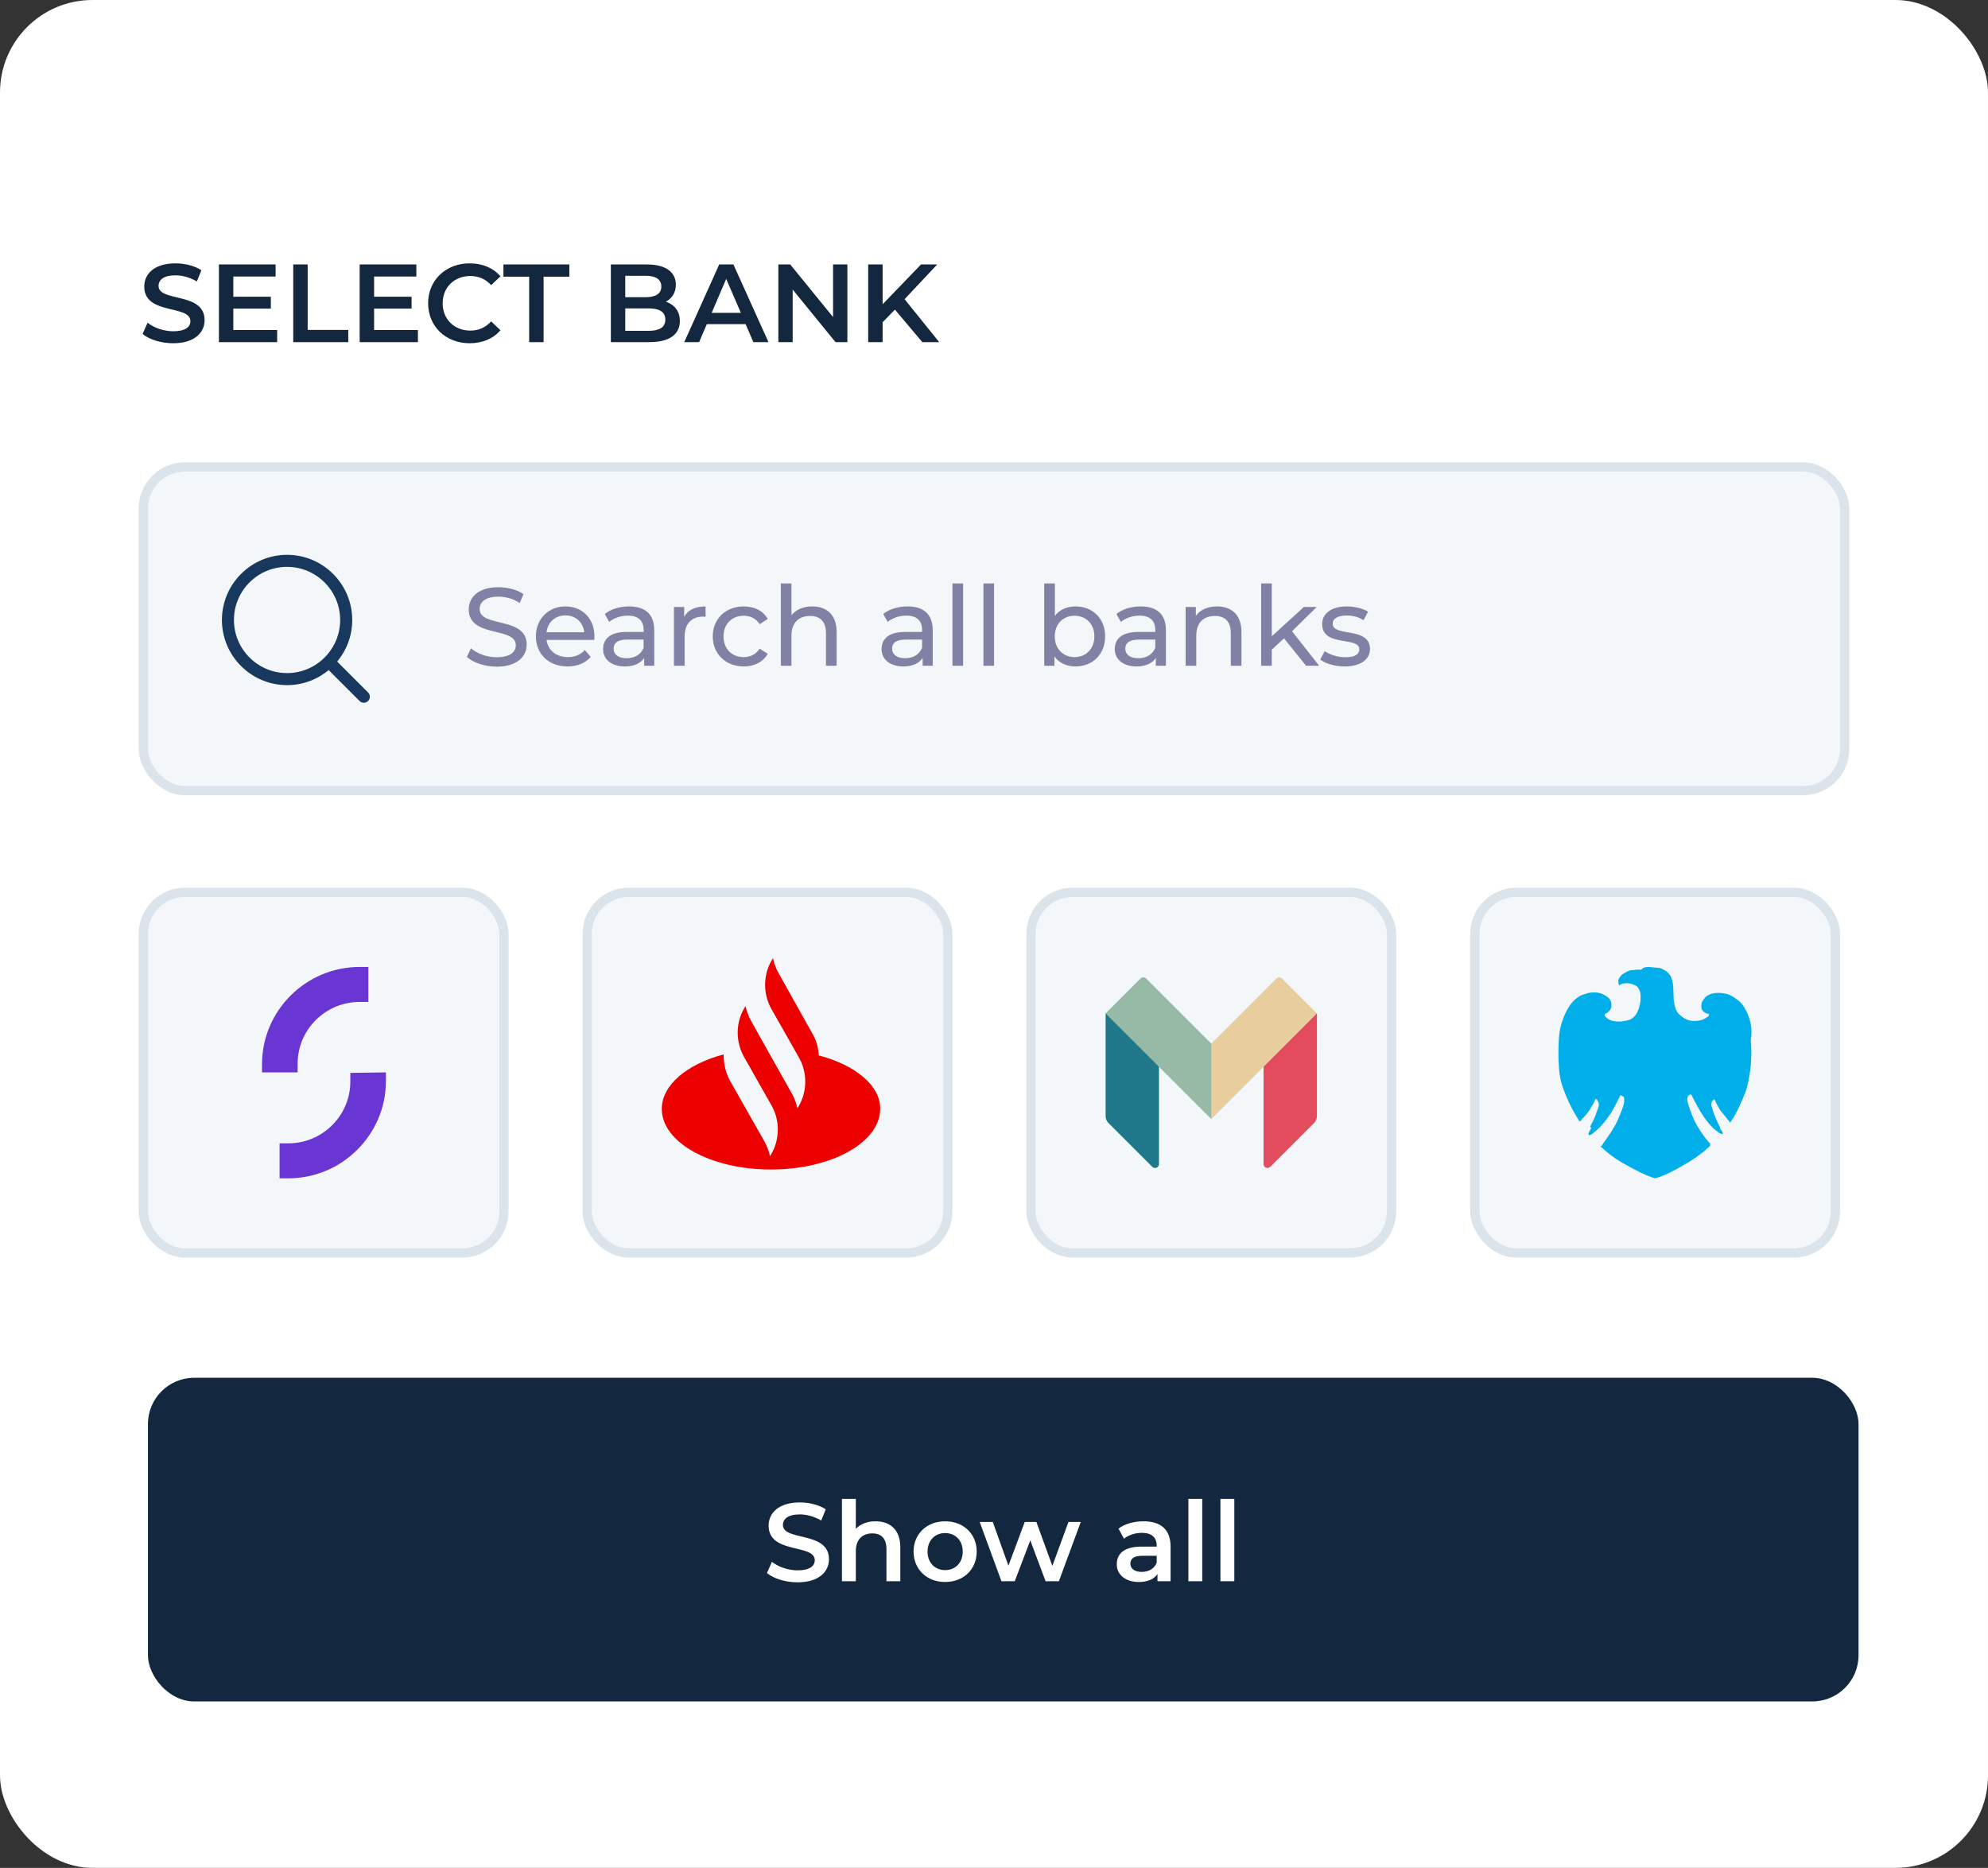 <svg width="215" height="202" viewBox="0 0 215 202" fill="none" xmlns="http://www.w3.org/2000/svg">
<rect x="0" y="0" width="215" height="202" fill="#333333" stroke="none"/>
<rect width="16" height="16" transform="translate(23 69)" fill="#F4F7F9"/>
<rect width="215" height="202" rx="10" fill="white"/>
<rect x="15.5" y="50.5" width="184" height="35" rx="4.5" fill="#F4F7F9" stroke="#DBE3EB"/>
<path d="M39.809 74.891L36.466 71.547C37.481 70.325 38.094 68.756 38.094 67.047C38.091 63.163 34.931 60 31.047 60C27.163 60 24 63.163 24 67.047C24 70.931 27.163 74.094 31.047 74.094C32.756 74.094 34.325 73.481 35.547 72.466L38.891 75.809C39.019 75.938 39.184 76 39.35 76C39.516 76 39.681 75.938 39.809 75.809C40.062 75.556 40.062 75.144 39.809 74.891ZM25.3 67.047C25.3 63.878 27.878 61.303 31.044 61.303C34.209 61.303 36.788 63.881 36.788 67.047C36.788 70.213 34.209 72.791 31.044 72.791C27.878 72.791 25.3 70.213 25.3 67.047Z" fill="#19385E"/>
<path d="M53.708 72.096C55.928 72.096 56.96 70.992 56.96 69.708C56.96 66.624 51.872 67.908 51.872 65.856C51.872 65.124 52.484 64.524 53.912 64.524C54.656 64.524 55.484 64.74 56.216 65.208L56.612 64.248C55.916 63.768 54.896 63.504 53.912 63.504C51.704 63.504 50.696 64.608 50.696 65.904C50.696 69.024 55.784 67.728 55.784 69.78C55.784 70.512 55.16 71.076 53.708 71.076C52.628 71.076 51.56 70.668 50.936 70.104L50.492 71.04C51.164 71.664 52.424 72.096 53.708 72.096ZM64.293 68.856C64.293 66.9 62.985 65.58 61.149 65.58C59.313 65.58 57.957 66.936 57.957 68.82C57.957 70.716 59.325 72.072 61.377 72.072C62.433 72.072 63.309 71.712 63.885 71.04L63.249 70.296C62.781 70.812 62.157 71.064 61.413 71.064C60.153 71.064 59.253 70.32 59.109 69.204H64.269C64.281 69.096 64.293 68.952 64.293 68.856ZM61.149 66.552C62.265 66.552 63.069 67.308 63.189 68.376H59.109C59.229 67.296 60.045 66.552 61.149 66.552ZM68.033 65.58C67.013 65.58 66.065 65.868 65.405 66.396L65.885 67.26C66.377 66.84 67.145 66.576 67.901 66.576C69.041 66.576 69.605 67.14 69.605 68.112V68.34H67.781C65.885 68.34 65.225 69.18 65.225 70.2C65.225 71.304 66.137 72.072 67.577 72.072C68.573 72.072 69.281 71.736 69.665 71.16V72H70.757V68.16C70.757 66.42 69.773 65.58 68.033 65.58ZM67.769 71.184C66.893 71.184 66.365 70.788 66.365 70.152C66.365 69.612 66.689 69.168 67.829 69.168H69.605V70.056C69.317 70.788 68.633 71.184 67.769 71.184ZM73.993 66.708V65.64H72.889V72H74.041V68.832C74.041 67.44 74.809 66.684 76.045 66.684C76.129 66.684 76.213 66.684 76.309 66.696V65.58C75.193 65.58 74.401 65.964 73.993 66.708ZM80.442 72.072C81.582 72.072 82.53 71.592 83.034 70.704L82.158 70.152C81.75 70.776 81.126 71.064 80.43 71.064C79.182 71.064 78.246 70.2 78.246 68.82C78.246 67.464 79.182 66.588 80.43 66.588C81.126 66.588 81.75 66.876 82.158 67.5L83.034 66.936C82.53 66.048 81.582 65.58 80.442 65.58C78.486 65.58 77.082 66.924 77.082 68.82C77.082 70.716 78.486 72.072 80.442 72.072ZM87.84 65.58C86.868 65.58 86.076 65.928 85.596 66.54V63.096H84.444V72H85.596V68.724C85.596 67.344 86.388 66.612 87.612 66.612C88.704 66.612 89.328 67.224 89.328 68.472V72H90.48V68.34C90.48 66.468 89.388 65.58 87.84 65.58ZM98.15 65.58C97.13 65.58 96.182 65.868 95.522 66.396L96.002 67.26C96.494 66.84 97.262 66.576 98.018 66.576C99.158 66.576 99.722 67.14 99.722 68.112V68.34H97.898C96.002 68.34 95.342 69.18 95.342 70.2C95.342 71.304 96.254 72.072 97.694 72.072C98.69 72.072 99.398 71.736 99.782 71.16V72H100.874V68.16C100.874 66.42 99.89 65.58 98.15 65.58ZM97.886 71.184C97.01 71.184 96.482 70.788 96.482 70.152C96.482 69.612 96.806 69.168 97.946 69.168H99.722V70.056C99.434 70.788 98.75 71.184 97.886 71.184ZM103.006 72H104.158V63.096H103.006V72ZM106.358 72H107.51V63.096H106.358V72ZM116.304 65.58C115.404 65.58 114.612 65.916 114.084 66.6V63.096H112.932V72H114.036V70.992C114.552 71.712 115.368 72.072 116.304 72.072C118.164 72.072 119.52 70.764 119.52 68.82C119.52 66.876 118.164 65.58 116.304 65.58ZM116.208 71.064C114.996 71.064 114.072 70.176 114.072 68.82C114.072 67.464 114.996 66.588 116.208 66.588C117.432 66.588 118.356 67.464 118.356 68.82C118.356 70.176 117.432 71.064 116.208 71.064ZM123.369 65.58C122.349 65.58 121.401 65.868 120.741 66.396L121.221 67.26C121.713 66.84 122.481 66.576 123.237 66.576C124.377 66.576 124.941 67.14 124.941 68.112V68.34H123.117C121.221 68.34 120.561 69.18 120.561 70.2C120.561 71.304 121.473 72.072 122.913 72.072C123.909 72.072 124.617 71.736 125.001 71.16V72H126.093V68.16C126.093 66.42 125.109 65.58 123.369 65.58ZM123.105 71.184C122.229 71.184 121.701 70.788 121.701 70.152C121.701 69.612 122.025 69.168 123.165 69.168H124.941V70.056C124.653 70.788 123.969 71.184 123.105 71.184ZM131.621 65.58C130.613 65.58 129.797 65.952 129.329 66.6V65.64H128.225V72H129.377V68.724C129.377 67.344 130.169 66.612 131.393 66.612C132.485 66.612 133.109 67.224 133.109 68.472V72H134.261V68.34C134.261 66.468 133.169 65.58 131.621 65.58ZM141.253 72H142.669L139.729 68.268L142.405 65.64H141.013L137.545 68.808V63.096H136.393V72H137.545V70.26L138.865 69.036L141.253 72ZM145.412 72.072C147.104 72.072 148.16 71.34 148.16 70.188C148.16 67.716 144.128 68.94 144.128 67.44C144.128 66.936 144.62 66.564 145.628 66.564C146.252 66.564 146.888 66.696 147.464 67.068L147.956 66.156C147.404 65.796 146.468 65.58 145.64 65.58C144.008 65.58 142.988 66.348 142.988 67.488C142.988 70.02 147.008 68.784 147.008 70.212C147.008 70.752 146.564 71.076 145.496 71.076C144.668 71.076 143.804 70.8 143.264 70.416L142.784 71.328C143.312 71.748 144.356 72.072 145.412 72.072Z" fill="#8181A5"/>
<path d="M18.732 37.12C21.036 37.12 22.128 35.968 22.128 34.624C22.128 31.54 17.148 32.704 17.148 30.916C17.148 30.28 17.676 29.776 18.972 29.776C19.704 29.776 20.532 29.992 21.288 30.436L21.78 29.224C21.048 28.744 19.992 28.48 18.984 28.48C16.68 28.48 15.6 29.632 15.6 30.988C15.6 34.108 20.592 32.92 20.592 34.732C20.592 35.356 20.04 35.824 18.732 35.824C17.7 35.824 16.632 35.44 15.96 34.9L15.42 36.112C16.116 36.712 17.424 37.12 18.732 37.12ZM25.235 35.692V33.376H29.291V32.092H25.235V29.908H29.807V28.6H23.675V37H29.975V35.692H25.235ZM31.714 37H37.666V35.68H33.274V28.6H31.714V37ZM40.458 35.692V33.376H44.514V32.092H40.458V29.908H45.029V28.6H38.898V37H45.197V35.692H40.458ZM50.789 37.12C52.169 37.12 53.345 36.628 54.125 35.716L53.117 34.756C52.505 35.428 51.749 35.752 50.873 35.752C49.133 35.752 47.873 34.528 47.873 32.8C47.873 31.072 49.133 29.848 50.873 29.848C51.749 29.848 52.505 30.172 53.117 30.832L54.125 29.884C53.345 28.972 52.169 28.48 50.801 28.48C48.221 28.48 46.301 30.292 46.301 32.8C46.301 35.308 48.221 37.12 50.789 37.12ZM57.23 37H58.79V29.92H61.574V28.6H54.446V29.92H57.23V37ZM72.014 32.632C72.662 32.284 73.094 31.648 73.094 30.784C73.094 29.452 72.014 28.6 69.998 28.6H66.062V37H70.238C72.398 37 73.526 36.16 73.526 34.72C73.526 33.628 72.914 32.92 72.014 32.632ZM69.83 29.824C70.91 29.824 71.522 30.208 71.522 30.988C71.522 31.756 70.91 32.14 69.83 32.14H67.622V29.824H69.83ZM70.142 35.776H67.622V33.352H70.142C71.318 33.352 71.954 33.724 71.954 34.564C71.954 35.404 71.318 35.776 70.142 35.776ZM81.478 37H83.111L79.319 28.6H77.782L74.002 37H75.611L76.439 35.056H80.638L81.478 37ZM76.966 33.832L78.538 30.16L80.123 33.832H76.966ZM90.095 28.6V34.288L85.463 28.6H84.179V37H85.727V31.312L90.359 37H91.643V28.6H90.095ZM99.75 37H101.574L97.83 32.356L101.358 28.6H99.606L95.454 32.908V28.6H93.894V37H95.454V34.852L96.786 33.484L99.75 37Z" fill="#13273F"/>
<rect x="15.5" y="96.5" width="39" height="39" rx="4.5" fill="#F4F7F9" stroke="#DBE3EB"/>
<g clip-path="url(#clip0_527_198)">
<path fill-rule="evenodd" clip-rule="evenodd" d="M28.337 115.974V115.08C28.337 109.3 33.085 104.571 38.888 104.571H39.837V108.355H38.888C35.195 108.355 32.188 111.35 32.188 115.028V115.974H28.337Z" fill="#6935D3"/>
<path fill-rule="evenodd" clip-rule="evenodd" d="M41.737 115.974V116.919C41.737 122.699 36.989 127.428 31.186 127.428H30.237V123.645H31.186C34.879 123.645 37.886 120.65 37.886 116.972V116.026L41.737 115.974Z" fill="#6935D3"/>
</g>
<rect x="63.5" y="96.5" width="39" height="39" rx="4.5" fill="#F4F7F9" stroke="#DBE3EB"/>
<g clip-path="url(#clip1_527_198)">
<path d="M88.556 114.139C88.502 113.313 88.287 112.487 87.855 111.771L84.188 105.216C83.919 104.721 83.703 104.17 83.595 103.619L83.433 103.895C82.517 105.492 82.517 107.53 83.433 109.127L86.399 114.359C87.316 115.956 87.316 117.994 86.399 119.592L86.237 119.867C86.129 119.316 85.914 118.765 85.644 118.27L82.948 113.478L81.222 110.394C80.953 109.898 80.737 109.347 80.629 108.796L80.467 109.072C79.551 110.669 79.551 112.652 80.467 114.304L83.433 119.537C84.35 121.134 84.35 123.172 83.433 124.769L83.272 125.044C83.164 124.493 82.948 123.943 82.678 123.447L78.957 116.893C78.472 116.012 78.257 115.02 78.257 114.029C74.32 115.075 71.57 117.333 71.57 119.922C71.57 123.557 76.855 126.476 83.379 126.476C89.904 126.476 95.189 123.557 95.189 119.922C95.243 117.444 92.547 115.185 88.556 114.139Z" fill="#EC0000"/>
</g>
<rect x="111.5" y="96.5" width="39" height="39" rx="4.5" fill="#F4F7F9" stroke="#DBE3EB"/>
<g clip-path="url(#clip2_527_198)">
<path d="M142.426 120.7C142.426 120.981 142.315 121.25 142.117 121.448L137.377 126.188C137.256 126.308 137.074 126.344 136.913 126.279C136.752 126.213 136.652 126.059 136.652 125.889V115.269L142.358 109.595H142.427L142.426 120.7Z" fill="#E34B5F"/>
<path d="M138.644 105.812C138.478 105.647 138.21 105.647 138.045 105.812L130.998 112.859H130.9V120.812L130.998 121.021L142.425 109.594L138.644 105.812Z" fill="#E7CE9C"/>
<path d="M119.57 120.7C119.569 120.981 119.681 121.25 119.879 121.449L124.618 126.188C124.74 126.308 124.921 126.344 125.083 126.279C125.244 126.214 125.343 126.06 125.343 125.889V115.269L119.636 109.595H119.57V120.7Z" fill="#1E7889"/>
<path d="M123.951 105.812C123.785 105.647 123.517 105.647 123.352 105.812L119.57 109.595L130.998 121.023V112.86L123.951 105.812Z" fill="#97BAA6"/>
</g>
<rect x="159.5" y="96.5" width="39" height="39" rx="4.5" fill="#F4F7F9" stroke="#DBE3EB"/>
<g clip-path="url(#clip3_527_198)">
<path d="M188.929 109.482C188.695 109.014 188.403 108.43 187.76 108.02C187.467 107.786 187.117 107.611 186.766 107.494C186.474 107.436 186.24 107.377 185.889 107.377H185.831C185.421 107.377 184.661 107.436 184.252 108.079C184.018 108.313 183.96 108.722 184.018 109.073C184.077 109.248 184.311 109.54 184.603 109.599C184.603 109.599 184.661 109.657 184.837 109.657C184.837 109.716 184.778 109.891 184.778 109.891C184.486 110.066 184.194 110.417 183.141 110.417H183.083C182.557 110.359 182.089 110.183 181.505 109.599C181.154 109.189 180.978 108.43 180.978 107.26C180.978 106.617 180.92 106.15 180.745 105.74C180.686 105.448 180.394 105.214 180.219 105.039C179.985 104.922 179.868 104.805 179.517 104.688L178.348 104.571C177.939 104.571 177.646 104.63 177.529 104.864H177.12C176.886 104.864 176.653 104.922 176.419 104.922C176.01 104.98 175.717 105.214 175.425 105.39C175.366 105.448 175.074 105.74 175.016 106.033C175.016 106.267 175.074 106.442 175.074 106.5L175.133 106.559C175.25 106.442 175.542 106.325 175.893 106.325C176.36 106.325 177.062 106.559 177.179 106.851C177.529 107.377 177.413 107.845 177.413 108.313C177.179 109.657 176.711 110.3 175.659 110.417C175.425 110.476 175.25 110.476 175.133 110.476C174.373 110.476 173.847 110.3 173.554 109.833V109.657C173.554 109.657 173.613 109.657 173.671 109.599C173.963 109.482 174.139 109.248 174.256 108.956C174.314 108.605 174.256 108.254 174.022 107.962C173.613 107.611 173.087 107.319 172.444 107.319C172.034 107.319 171.742 107.377 171.45 107.494C170.631 107.67 169.871 108.371 169.345 109.482C168.936 110.3 168.644 111.294 168.585 112.405C168.527 113.515 168.527 114.392 168.585 115.211C168.644 116.614 168.936 117.432 169.287 118.309C169.638 119.186 170.047 120.004 170.514 120.764C170.631 120.998 170.748 121.173 170.865 121.29L170.924 121.232C170.982 121.173 171.041 121.115 171.158 120.94C171.45 120.706 171.917 120.063 172.034 119.829C172.151 119.595 172.385 119.303 172.502 118.952L172.561 118.835L172.677 118.894C172.794 119.01 172.911 119.244 172.911 119.42C172.911 119.595 172.853 119.829 172.677 120.238C172.561 120.706 172.268 121.29 171.976 121.816C172.093 121.933 172.093 122.109 172.034 122.109C171.801 122.459 171.801 122.576 171.801 122.752H171.859C171.917 122.752 172.21 122.693 172.385 122.459C172.619 122.284 173.204 121.816 173.905 120.823C174.431 120.121 174.782 119.361 175.191 118.543L175.25 118.426L175.366 118.484C175.425 118.543 175.483 118.543 175.6 118.601C175.659 118.718 175.659 118.952 175.659 119.127C175.6 119.653 175.25 120.413 175.016 120.998C174.607 121.992 173.847 122.986 173.32 123.746C173.32 123.804 173.204 123.979 173.087 123.979C173.145 124.038 173.204 124.096 173.379 124.213L173.613 124.447C174.373 125.09 175.074 125.558 175.951 126.025C176.653 126.435 177.997 127.136 178.991 127.428C179.985 127.195 181.329 126.435 182.031 126.025C182.908 125.558 183.609 125.032 184.369 124.447L184.603 124.213C184.72 124.155 184.837 123.979 184.895 123.979C184.954 123.862 184.954 123.746 184.954 123.687L184.895 123.629C184.311 122.986 183.551 121.875 183.141 120.94C182.908 120.413 182.615 119.653 182.498 119.069C182.44 118.835 182.498 118.66 182.557 118.543L182.674 118.426C182.732 118.367 182.908 118.367 182.908 118.367L182.966 118.484C183.375 119.303 183.784 120.063 184.252 120.764C184.954 121.758 185.48 122.226 185.714 122.343C185.947 122.576 186.123 122.635 186.24 122.635H186.298C186.357 122.576 186.298 122.401 186.064 122.109C186.006 122.05 186.006 121.992 186.006 121.875C185.714 121.349 185.48 120.764 185.304 120.297C185.187 119.887 185.071 119.595 185.071 119.478C185.071 119.244 185.129 119.069 185.304 118.952L185.421 118.894L185.48 119.01C185.597 119.361 185.889 119.77 186.006 120.004C186.123 120.238 186.707 120.823 186.824 121.056C186.941 121.173 187.058 121.29 187.058 121.349L187.117 121.407C187.175 121.349 187.234 121.173 187.409 120.94L187.467 120.881C187.877 120.18 188.286 119.303 188.637 118.426C188.987 117.607 189.163 116.731 189.338 115.328C189.396 114.509 189.455 113.632 189.338 112.522C189.572 111.236 189.28 110.242 188.929 109.482Z" fill="#00AFE9"/>
</g>
<rect x="16" y="149" width="185" height="35" rx="5" fill="#13273F"/>
<path d="M86.257 171.12C88.561 171.12 89.653 169.968 89.653 168.624C89.653 165.54 84.673 166.704 84.673 164.916C84.673 164.28 85.201 163.776 86.497 163.776C87.229 163.776 88.057 163.992 88.813 164.436L89.305 163.224C88.573 162.744 87.517 162.48 86.509 162.48C84.205 162.48 83.125 163.632 83.125 164.988C83.125 168.108 88.117 166.92 88.117 168.732C88.117 169.356 87.565 169.824 86.257 169.824C85.225 169.824 84.157 169.44 83.485 168.9L82.945 170.112C83.641 170.712 84.949 171.12 86.257 171.12ZM94.692 164.52C93.804 164.52 93.048 164.808 92.556 165.336V162.096H91.056V171H92.556V167.76C92.556 166.476 93.276 165.828 94.344 165.828C95.304 165.828 95.868 166.38 95.868 167.52V171H97.368V167.328C97.368 165.396 96.228 164.52 94.692 164.52ZM102.21 171.084C104.202 171.084 105.63 169.716 105.63 167.796C105.63 165.876 104.202 164.52 102.21 164.52C100.242 164.52 98.802 165.876 98.802 167.796C98.802 169.716 100.242 171.084 102.21 171.084ZM102.21 169.8C101.13 169.8 100.314 169.02 100.314 167.796C100.314 166.572 101.13 165.792 102.21 165.792C103.302 165.792 104.118 166.572 104.118 167.796C104.118 169.02 103.302 169.8 102.21 169.8ZM115.552 164.592L113.812 169.344L112.084 164.592H110.824L109.06 169.32L107.368 164.592H105.952L108.304 171H109.744L111.424 166.584L113.08 171H114.52L116.884 164.592H115.552ZM123.68 164.52C122.648 164.52 121.652 164.784 120.968 165.312L121.556 166.404C122.036 166.008 122.78 165.768 123.5 165.768C124.568 165.768 125.096 166.284 125.096 167.16V167.256H123.44C121.496 167.256 120.776 168.096 120.776 169.164C120.776 170.28 121.7 171.084 123.164 171.084C124.124 171.084 124.82 170.772 125.18 170.22V171H126.596V167.244C126.596 165.396 125.528 164.52 123.68 164.52ZM123.476 169.992C122.708 169.992 122.252 169.644 122.252 169.104C122.252 168.636 122.528 168.252 123.548 168.252H125.096V168.996C124.844 169.656 124.208 169.992 123.476 169.992ZM128.521 171H130.021V162.096H128.521V171ZM131.99 171H133.49V162.096H131.99V171Z" fill="white"/>
<defs>
<clipPath id="clip0_527_198">
<rect width="13.399" height="22.857" fill="white" transform="translate(28.337 104.571)"/>
</clipPath>
<clipPath id="clip1_527_198">
<rect width="23.619" height="22.857" fill="white" transform="translate(71.57 103.619)"/>
</clipPath>
<clipPath id="clip2_527_198">
<rect width="22.857" height="22.857" fill="white" transform="translate(119.57 104.571)"/>
</clipPath>
<clipPath id="clip3_527_198">
<rect width="21.045" height="22.857" fill="white" transform="translate(168.523 104.571)"/>
</clipPath>
</defs>
</svg>
